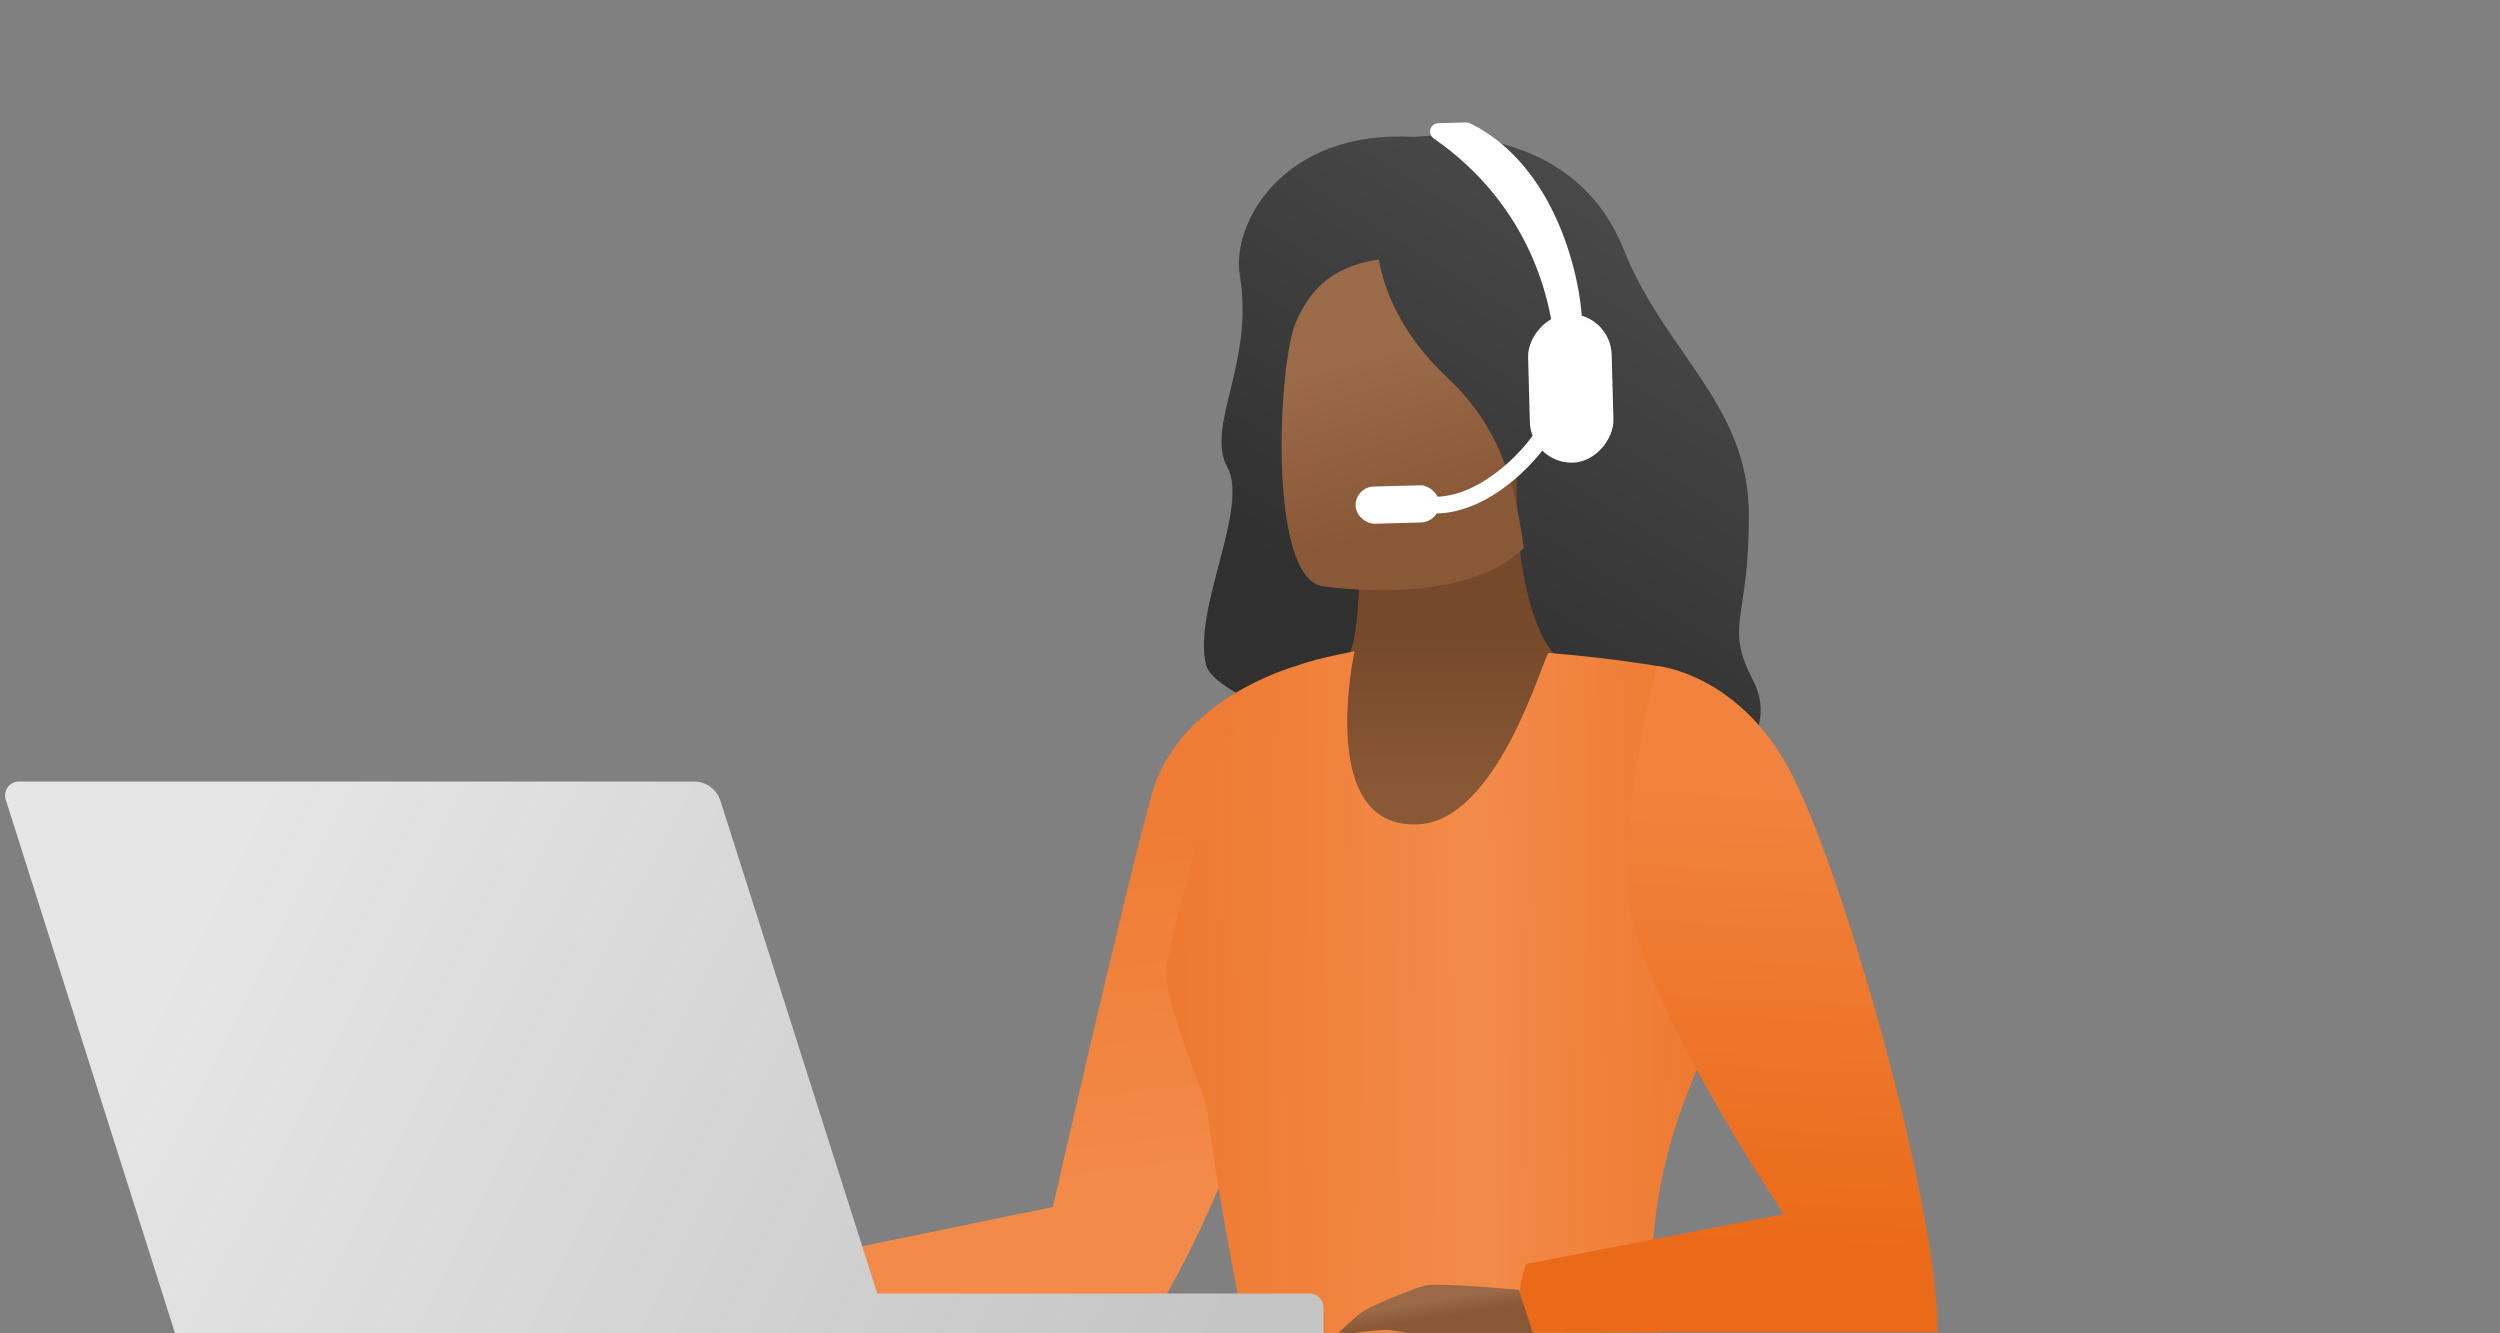 <svg width="450" height="240" viewBox="0 -9 450 240" fill="none" xmlns="http://www.w3.org/2000/svg"><rect x="0" y="-9" width="450" height="240" fill="#808080" stroke="none"/><path d="M254.588 15.645s28.11-3.801 37.69 20.3c7.315 18.4 22.406 27.828 22.515 47.484.1 19.657-4.548 19.782.82 30.162 5.367 10.389-6.66 21.238-19.398 21.581-12.737.343-76.584-14.635-79.109-24.475-2.524-9.832 7.824-28.338 3.814-35.62-4.019-7.281 4.894-18.77 2.252-34.474-1.586-9.372 7.768-26.345 31.416-24.958z" fill="url(#paint0_linear_1743_3779)"/><path d="M222.395 136.988c5.161 4.507 11.789 8.497 20.348 11.518 32.086 11.346 47.858-15.095 54.761-33.689a28.534 28.534 0 00-10.774-4.692 110.386 110.386 0 00-6.882-1.36c-3.38-3.254-7.583-15.495-6.77-33.638l-1.595.241-26.77 4.175s.258 8.394-.039 16.266c-.241 6.164-.83 12.009-2.15 13.309-2.078.211-3.325.357-3.325.357v.026a168.24 168.24 0 00-16.804 27.487z" fill="url(#paint1_linear_1743_3779)"/><path d="M138.802 230.809h67.117c11.385-18.078 21.394-42.504 23.725-61.521 1.114-9.039.494-16.829-2.521-22.162-9.376-16.572 5.497-36.027 5.497-36.027s-20.477 5.798-25.234 22.692c-4.852 17.217-17.867 74.464-17.867 74.464l-49.836 10.261c-2.344 5.871-.881 12.293-.881 12.293z" fill="url(#paint2_linear_1743_3779)"/><path d="M209.949 166.236c0 6.185 7.128 22.227 7.312 24.436 2.481 19.489 6.976 40.283 6.976 40.283h9.828l64.859-.125s-7.823-23.63 12.817-59.855c.68-1.188 1.388-2.388 2.125-3.602 2.938-4.83-15.608-56.489-15.608-56.489s-8.125-1.438-19.514-2.359c-1.08.986-8.989 29.958-23.312 30.84-18.696 1.153-11.613-31.128-11.613-31.128-7.617 1.528-10.361 2.087-20.137 6.774-.004-.021-14.104 45.835-13.733 51.225z" fill="url(#paint3_linear_1743_3779)"/><path d="M298.248 110.862s13.996 1.218 23.368 17.79c9.371 16.571 27.169 78.492 27.169 102.157h-74.911s-1.467-6.456.86-12.306l46.357-8.953s-27.901-41.463-28.194-59.347c-.292-17.884 5.351-39.341 5.351-39.341z" fill="url(#paint4_linear_1743_3779)"/><path d="M273.422 223.196s-14.598-1.429-17.015-.771c-2.417.659-9.334 3.517-10.873 4.507-1.54.99-4.504 3.874-4.504 3.874s1.867.353 2.968.108c1.101-.246 4.392-.47 5.269-.543.877-.073 4.03.577 4.03.577h22.628l-2.503-7.752z" fill="url(#paint5_linear_1743_3779)"/><path d="M274.292 89.64c-11.065 10.956-36.454 6.84-36.454 6.84-9.663-2.156-7.725-40.274-4.59-47.44 2.11-4.843 5.57-9.986 14.939-11.324.911 5.188 3.79 13.299 12.495 21.42 10.398 9.702 12.283 21.32 13.61 30.503z" fill="url(#paint6_linear_1743_3779)"/><path d="M263.938 14.549c14.232 6.979 18.795 25.429 19.298 33.781l-2.506.068c-3.916-21.312-18.395-31.296-21.804-33.714l5.012-.135z" fill="#fff"/><path d="M283.236 48.33l1.504-.09.094 1.554-1.557.042-.041-1.506zm-19.298-33.78l-.04-1.506a1.51 1.51 0 01.704.153l-.664 1.353zm-5.012.135l-.872 1.229a1.507 1.507 0 01.832-2.735l.04 1.506zm21.804 33.714l.04 1.506-1.289.034-.233-1.268 1.482-.272zm1.002.023c-.241-4.011-1.469-10.527-4.367-16.87-2.898-6.345-7.397-12.367-14.09-15.65l1.327-2.705c7.538 3.697 12.437 10.39 15.504 17.102 3.068 6.715 4.373 13.6 4.634 17.941l-3.008.182zm-17.753-32.366l-5.013.135-.08-3.012 5.012-.135.081 3.012zm-4.181-2.6c3.474 2.464 18.386 12.747 22.414 34.67l-2.964.545c-3.803-20.7-17.85-30.385-21.194-32.757l1.744-2.458zm20.892 33.436l2.506-.067.081 3.012-2.507.068-.08-3.013z" fill="#fff"/><path d="M277.138 70.246c-3.222 4.548-12.018 13.207-21.428 11.452" stroke="#fff" stroke-width="3.013"/><rect width="15.042" height="26.762" rx="7.521" transform="matrix(-1 .027 .027 1 289.898 47.314)" fill="#fff"/><rect width="6.691" height="15.042" rx="3.345" transform="matrix(.027 1 1 -.027 243.923 78.668)" fill="#fff"/><path fill-rule="evenodd" clip-rule="evenodd" d="M1.033 134.933a2.505 2.505 0 012.387-3.262h121.489a5.008 5.008 0 014.772 3.49l28.229 88.677h77.811a2.505 2.505 0 012.505 2.504v4.633H31.502l-30.47-96.042z" fill="url(#paint7_linear_1743_3779)"/><defs><linearGradient id="paint0_linear_1743_3779" x1="264.715" y1="15.555" x2="207.212" y2="109.07" gradientUnits="userSpaceOnUse"><stop stop-color="#474847"/><stop offset=".766" stop-color="#2F302F"/></linearGradient><linearGradient id="paint1_linear_1743_3779" x1="259.949" y1="105.71" x2="259.949" y2="132.533" gradientUnits="userSpaceOnUse"><stop stop-color="#76492A"/><stop offset="1" stop-color="#895836"/></linearGradient><linearGradient id="paint2_linear_1743_3779" x1="193.633" y1="209.033" x2="185.66" y2="142.236" gradientUnits="userSpaceOnUse"><stop stop-color="#F28B4A"/><stop offset="1" stop-color="#EF7C34"/></linearGradient><linearGradient id="paint3_linear_1743_3779" x1="343.771" y1="163.179" x2="161.202" y2="164.727" gradientUnits="userSpaceOnUse"><stop stop-color="#EB6A19"/><stop offset=".428" stop-color="#F28B4A"/><stop offset="1" stop-color="#EB6A19"/></linearGradient><linearGradient id="paint4_linear_1743_3779" x1="335.365" y1="133.807" x2="331.421" y2="216.272" gradientUnits="userSpaceOnUse"><stop stop-color="#F1833E"/><stop offset="1" stop-color="#EB6A19"/></linearGradient><linearGradient id="paint5_linear_1743_3779" x1="258.478" y1="228.266" x2="257.954" y2="224.997" gradientUnits="userSpaceOnUse"><stop stop-color="#895836"/><stop offset="1" stop-color="#9A6A49"/></linearGradient><linearGradient id="paint6_linear_1743_3779" x1="261.36" y1="83.924" x2="253.001" y2="53.331" gradientUnits="userSpaceOnUse"><stop stop-color="#895836"/><stop offset="1" stop-color="#9A6A49"/></linearGradient><linearGradient id="paint7_linear_1743_3779" x1="219.633" y1="231" x2="42.464" y2="141.023" gradientUnits="userSpaceOnUse"><stop stop-color="#C5C5C5"/><stop offset="1" stop-color="#E6E6E6"/></linearGradient><filter id="filter0_d_1743_3779" x="16.31" y="20.46" width="177.481" height="78.374" filterUnits="userSpaceOnUse" color-interpolation-filters="sRGB"><feFlood flood-opacity="0" result="BackgroundImageFix"/><feColorMatrix in="SourceAlpha" values="0 0 0 0 0 0 0 0 0 0 0 0 0 0 0 0 0 0 127 0" result="hardAlpha"/><feOffset dy="2.135"/><feGaussianBlur stdDeviation="5.338"/><feComposite in2="hardAlpha" operator="out"/><feColorMatrix values="0 0 0 0 0 0 0 0 0 0 0 0 0 0 0 0 0 0 0.14 0"/><feBlend in2="BackgroundImageFix" result="effect1_dropShadow_1743_3779"/><feBlend in="SourceGraphic" in2="effect1_dropShadow_1743_3779" result="shape"/></filter><filter id="filter1_d_1743_3779" x="70.802" y="136.479" width="121.023" height="43.542" filterUnits="userSpaceOnUse" color-interpolation-filters="sRGB"><feFlood flood-opacity="0" result="BackgroundImageFix"/><feColorMatrix in="SourceAlpha" values="0 0 0 0 0 0 0 0 0 0 0 0 0 0 0 0 0 0 127 0" result="hardAlpha"/><feOffset dy="1.63"/><feGaussianBlur stdDeviation="4.075"/><feComposite in2="hardAlpha" operator="out"/><feColorMatrix values="0 0 0 0 0 0 0 0 0 0 0 0 0 0 0 0 0 0 0.14 0"/><feBlend in2="BackgroundImageFix" result="effect1_dropShadow_1743_3779"/><feBlend in="SourceGraphic" in2="effect1_dropShadow_1743_3779" result="shape"/></filter><filter id="filter2_d_1743_3779" x="276.81" y="122.989" width="166.638" height="53.496" filterUnits="userSpaceOnUse" color-interpolation-filters="sRGB"><feFlood flood-opacity="0" result="BackgroundImageFix"/><feColorMatrix in="SourceAlpha" values="0 0 0 0 0 0 0 0 0 0 0 0 0 0 0 0 0 0 127 0" result="hardAlpha"/><feOffset dy="2.003"/><feGaussianBlur stdDeviation="5.007"/><feComposite in2="hardAlpha" operator="out"/><feColorMatrix values="0 0 0 0 0 0 0 0 0 0 0 0 0 0 0 0 0 0 0.14 0"/><feBlend in2="BackgroundImageFix" result="effect1_dropShadow_1743_3779"/><feBlend in="SourceGraphic" in2="effect1_dropShadow_1743_3779" result="shape"/></filter><filter id="filter3_d_1743_3779" x="295.806" y=".795" width="153.199" height="65.69" filterUnits="userSpaceOnUse" color-interpolation-filters="sRGB"><feFlood flood-opacity="0" result="BackgroundImageFix"/><feColorMatrix in="SourceAlpha" values="0 0 0 0 0 0 0 0 0 0 0 0 0 0 0 0 0 0 127 0" result="hardAlpha"/><feOffset dy="1.801"/><feGaussianBlur stdDeviation="4.503"/><feComposite in2="hardAlpha" operator="out"/><feColorMatrix values="0 0 0 0 0 0 0 0 0 0 0 0 0 0 0 0 0 0 0.14 0"/><feBlend in2="BackgroundImageFix" result="effect1_dropShadow_1743_3779"/><feBlend in="SourceGraphic" in2="effect1_dropShadow_1743_3779" result="shape"/></filter></defs></svg>